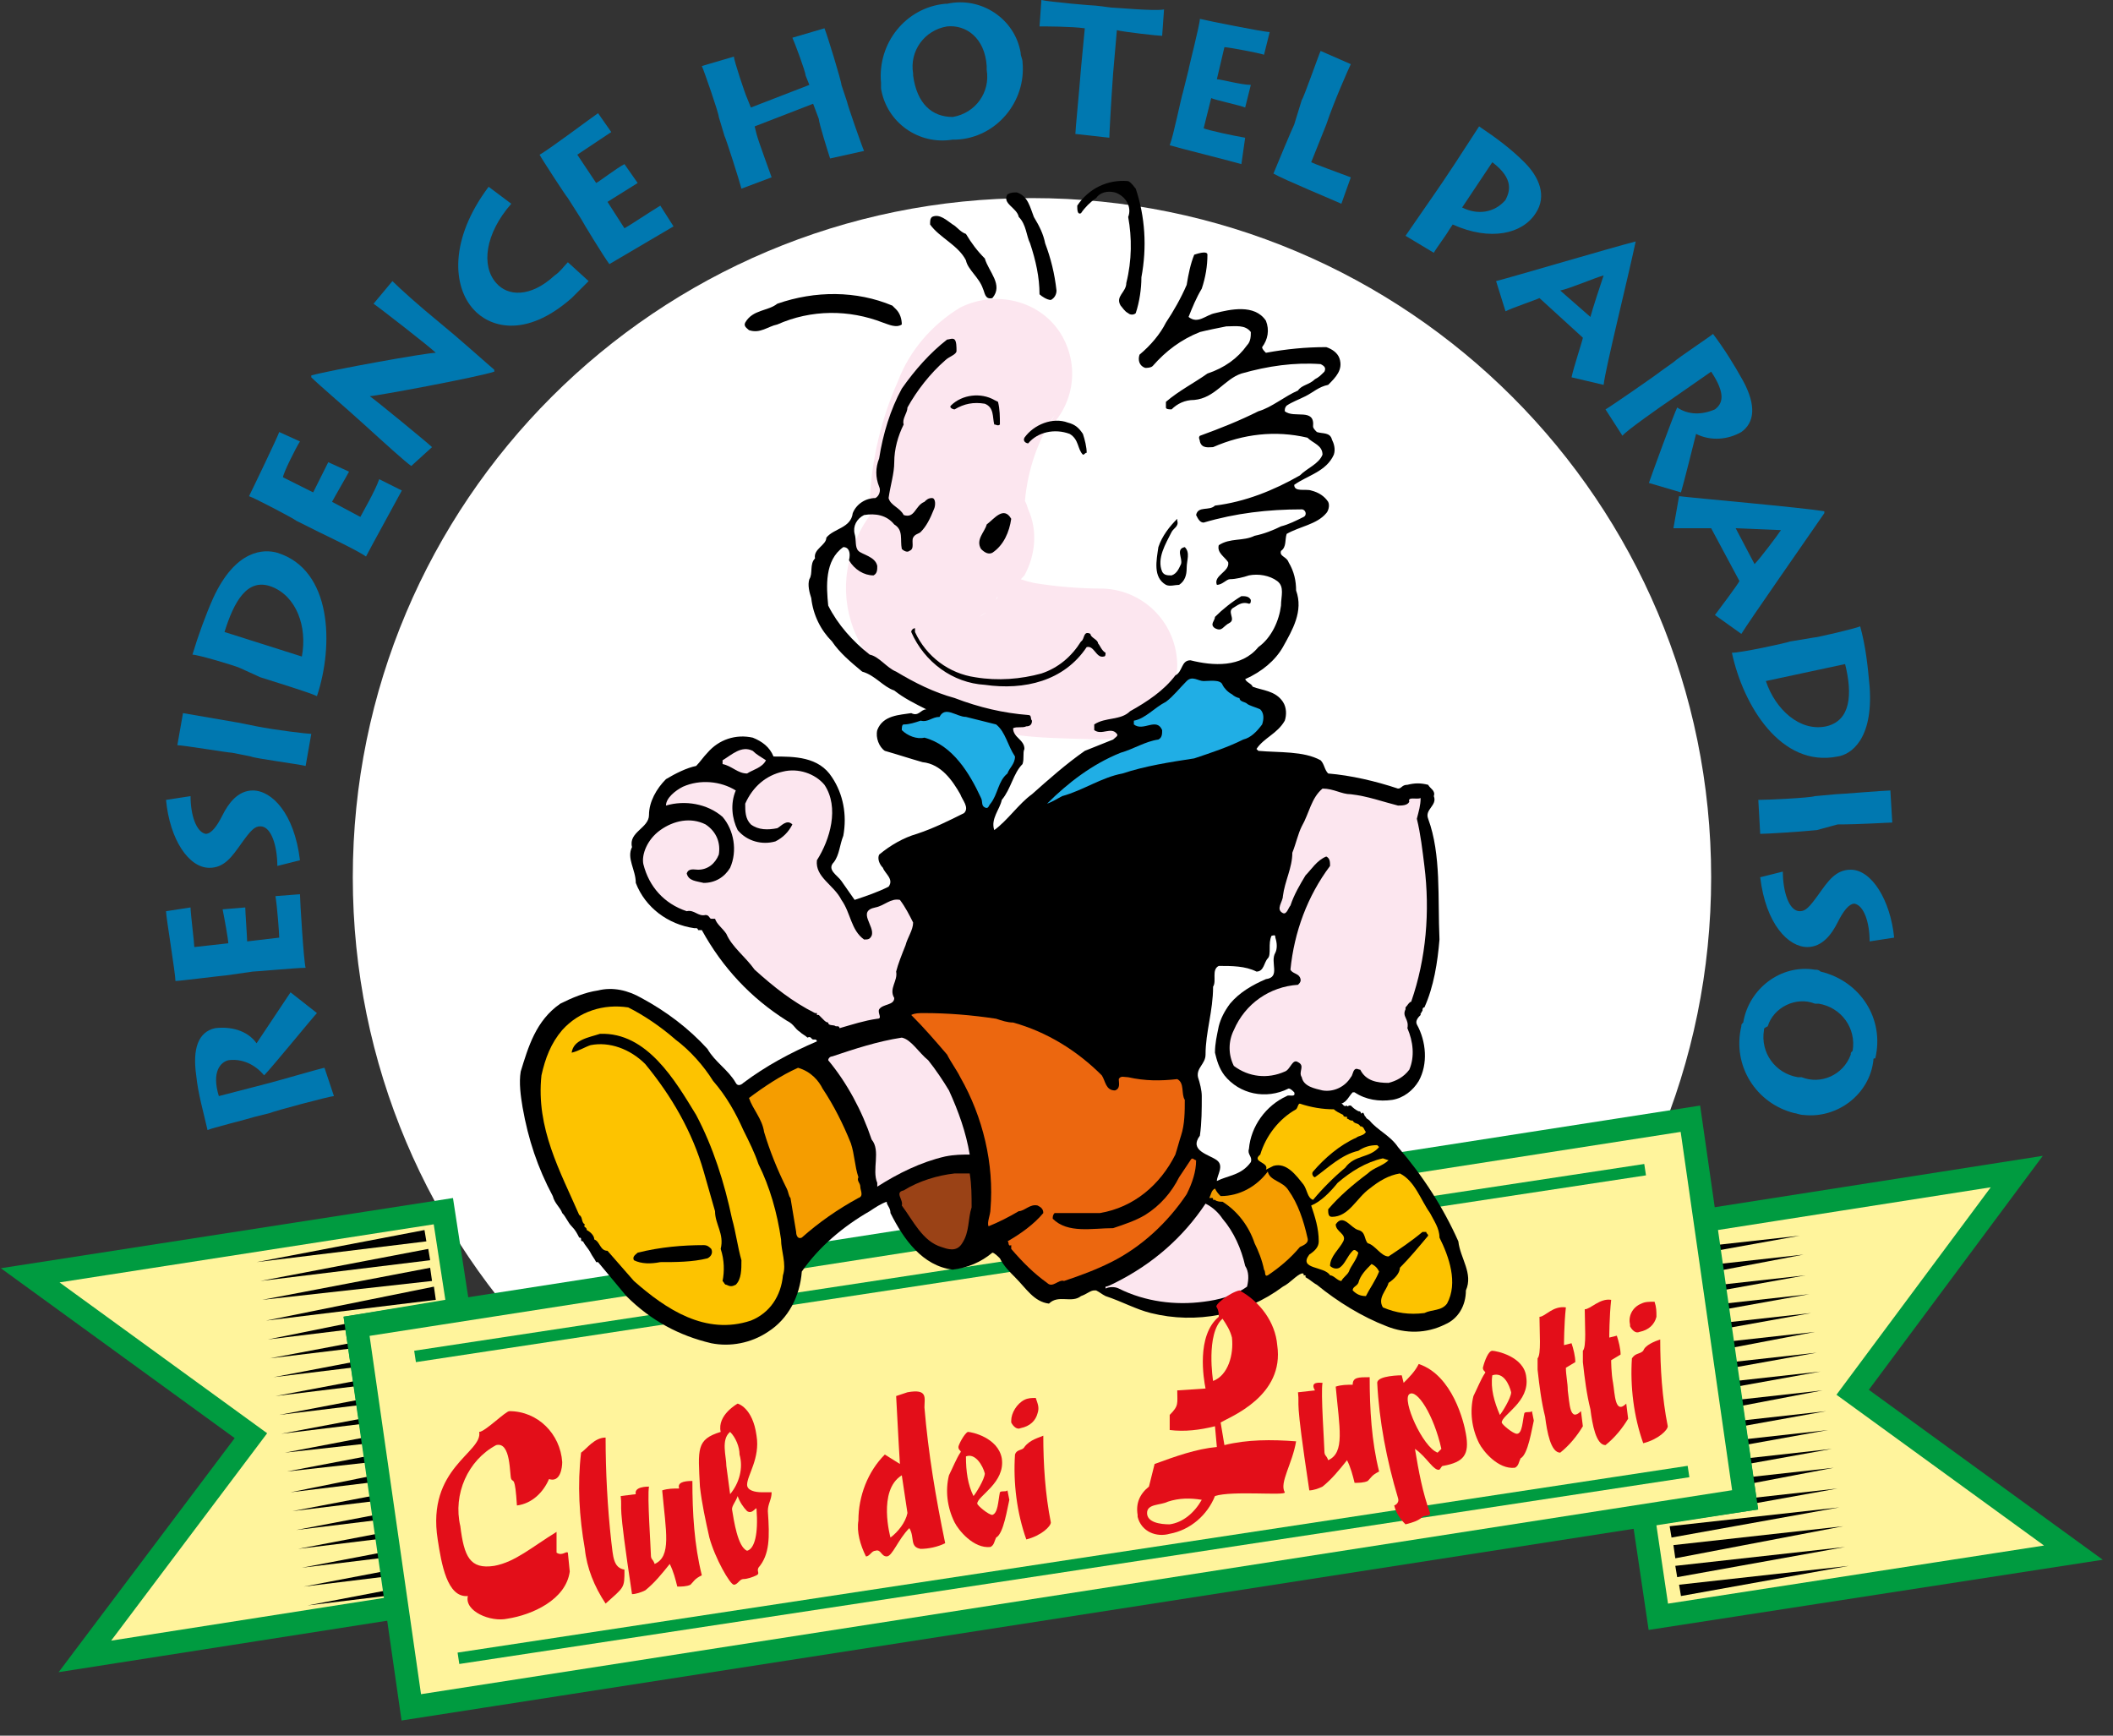 <?xml version="1.0" encoding="UTF-8"?>
<svg width="112px" height="92px" viewBox="0 0 112 92" version="1.1" xmlns="http://www.w3.org/2000/svg" xmlns:xlink="http://www.w3.org/1999/xlink">
    <rect x="0" y="0" width="112" height="92" fill="#333333" stroke="none"/>
    <!-- Generator: Sketch 58 (84663) - https://sketch.com -->
    <title>cdl</title>
    <desc>Created with Sketch.</desc>
    <g id="Page-1" stroke="none" stroke-width="1" fill="none" fill-rule="evenodd">
        <g id="cdl" transform="translate(1, 0)">
            <path d="M53.7,82.5 C73.6,82.5 89.7,66.4 89.7,46.5 C89.7,26.6 73.6,10.5 53.7,10.5 C33.8,10.5 17.7,26.6 17.7,46.5 C17.7,66.4 33.8,82.5 53.7,82.5 Z" id="Path" fill="#FFFFFF" fill-rule="nonzero"></path>
            <polygon id="Path" stroke="#009B40" stroke-width="1.22" fill="#FFF49C" fill-rule="nonzero" points="86.9 85.7 86.1 80.3 91.5 79.5 89.3 64.7 105.9 62.1 97.2 73.8 108.9 82.3"></polygon>
            <polygon id="Path" fill="#000000" fill-rule="nonzero" points="88 84 88.1 84.6 97 83"></polygon>
            <polygon id="Path" fill="#000000" fill-rule="nonzero" points="87.8 83 87.9 83.6 96.8 82"></polygon>
            <polygon id="Path" fill="#000000" fill-rule="nonzero" points="87.7 81.9 87.8 82.6 96.7 80.9"></polygon>
            <polygon id="Path" fill="#000000" fill-rule="nonzero" points="87.5 80.9 87.6 81.5 96.5 79.9"></polygon>
            <polygon id="Path" fill="#000000" fill-rule="nonzero" points="87.4 79.9 87.5 80.5 96.4 78.9"></polygon>
            <polygon id="Path" fill="#000000" fill-rule="nonzero" points="87.2 78.8 87.3 79.5 96.2 77.8"></polygon>
            <polygon id="Path" fill="#000000" fill-rule="nonzero" points="87.1 77.8 87.2 78.4 96.1 76.8"></polygon>
            <polygon id="Path" fill="#000000" fill-rule="nonzero" points="86.9 76.8 87 77.4 95.9 75.8"></polygon>
            <polygon id="Path" fill="#000000" fill-rule="nonzero" points="86.8 75.8 86.9 76.4 95.8 74.8"></polygon>
            <polygon id="Path" fill="#000000" fill-rule="nonzero" points="86.6 74.7 86.7 75.4 95.6 73.7"></polygon>
            <polygon id="Path" fill="#000000" fill-rule="nonzero" points="86.5 73.7 86.6 74.3 95.5 72.7"></polygon>
            <polygon id="Path" fill="#000000" fill-rule="nonzero" points="86.3 72.7 86.4 73.3 95.3 71.7"></polygon>
            <polygon id="Path" fill="#000000" fill-rule="nonzero" points="86.2 71.6 86.3 72.3 95.2 70.6"></polygon>
            <polygon id="Path" fill="#000000" fill-rule="nonzero" points="86 70.6 86.1 71.2 95 69.6"></polygon>
            <polygon id="Path" fill="#000000" fill-rule="nonzero" points="85.9 69.6 86 70.2 94.9 68.6"></polygon>
            <polygon id="Path" fill="#000000" fill-rule="nonzero" points="85.7 68.6 85.8 69.2 94.7 67.6"></polygon>
            <polygon id="Path" fill="#000000" fill-rule="nonzero" points="85.6 67.5 85.7 68.2 94.6 66.5"></polygon>
            <polygon id="Path" fill="#000000" fill-rule="nonzero" points="85.4 66.5 85.5 67.1 94.4 65.5"></polygon>
            <polygon id="Path" stroke="#009B40" stroke-width="1.22" fill="#FFF49C" fill-rule="nonzero" points="20.1 85.2 17.9 70.3 23.3 69.4 22.5 64.2 0.6 67.6 12.3 76.1 3.5 87.8"></polygon>
            <polygon id="Path" fill="#000000" fill-rule="nonzero" points="21.5 65.2 21.6 65.8 12.6 66.9"></polygon>
            <polygon id="Path" fill="#000000" fill-rule="nonzero" points="21.7 66.2 21.8 66.8 12.8 67.9"></polygon>
            <polygon id="Path" fill="#000000" fill-rule="nonzero" points="21.8 67.2 21.9 67.9 12.9 68.9"></polygon>
            <polygon id="Path" fill="#000000" fill-rule="nonzero" points="22 68.2 22.1 68.9 13.1 70"></polygon>
            <polygon id="Path" fill="#000000" fill-rule="nonzero" points="22.1 69.2 22.2 69.9 13.2 71"></polygon>
            <polygon id="Path" fill="#000000" fill-rule="nonzero" points="22.3 70.3 22.4 70.9 13.3 72"></polygon>
            <polygon id="Path" fill="#000000" fill-rule="nonzero" points="22.4 71.3 22.5 71.9 13.5 73"></polygon>
            <polygon id="Path" fill="#000000" fill-rule="nonzero" points="22.6 72.3 22.6 72.9 13.6 74"></polygon>
            <polygon id="Path" fill="#000000" fill-rule="nonzero" points="22.7 73.3 22.8 73.9 13.8 75"></polygon>
            <polygon id="Path" fill="#000000" fill-rule="nonzero" points="22.9 74.3 22.9 74.9 13.9 76"></polygon>
            <polygon id="Path" fill="#000000" fill-rule="nonzero" points="23 75.3 23.1 76 14.1 77"></polygon>
            <polygon id="Path" fill="#000000" fill-rule="nonzero" points="23.1 76.3 23.2 77 14.2 78"></polygon>
            <polygon id="Path" fill="#000000" fill-rule="nonzero" points="23.3 77.3 23.4 78 14.4 79.1"></polygon>
            <polygon id="Path" fill="#000000" fill-rule="nonzero" points="23.4 78.4 23.5 79 14.5 80.1"></polygon>
            <polygon id="Path" fill="#000000" fill-rule="nonzero" points="23.6 79.4 23.7 80 14.7 81.1"></polygon>
            <polygon id="Path" fill="#000000" fill-rule="nonzero" points="23.7 80.4 23.8 81 14.8 82.1"></polygon>
            <polygon id="Path" fill="#000000" fill-rule="nonzero" points="23.9 81.4 24 82 15 83.1"></polygon>
            <polygon id="Path" fill="#000000" fill-rule="nonzero" points="24 82.4 24.1 83 15.1 84.1"></polygon>
            <polygon id="Path" fill="#000000" fill-rule="nonzero" points="24.2 83.4 24.3 84 15.3 85.1"></polygon>
            <polygon id="Path" stroke="#009B40" stroke-width="1.22" fill="#FFF49C" fill-rule="nonzero" points="91.5 79.5 88.6 59.3 17.9 70.3 20.8 90.5"></polygon>
            <polygon id="Path" stroke="#009B40" stroke-width="1.02" points="105.9 62.1 89.4 64.7 88.6 59.3 23.3 69.4 22.5 64.2 0.6 67.6 12.3 76.1 3.5 87.8 20.1 85.2 20.8 90.5 86.1 80.4 86.9 85.7 108.9 82.3 97.2 73.8"></polygon>
            <path d="M21,71.9 L86.2,62" id="Path" stroke="#009B40" stroke-width="0.61"></path>
            <path d="M23.3,87.9 L88.5,78" id="Path" stroke="#009B40" stroke-width="0.61"></path>
            <path d="M49.9,16.3 C48.4,17.2 47.2,18.6 46.6,20.2 C45.7,22.2 45.2,24.4 45.1,26.5 C45.1,27.6 45.3,28.8 45.8,29.8 L45.9,30 L46.1,26.5 L47.2,25.4 C45.6,26.4 44.4,27.9 44,29.8 C43.5,31.9 44.2,34.1 45.7,35.6 C47.2,36.9 48.8,37.8 50.6,38.4 C52.7,39.2 55,39.1 57.3,39.2 C59.5,39.2 61.3,37.5 61.4,35.3 C61.4,33.1 59.7,31.3 57.5,31.2 C56.3,31.2 55,31.1 53.8,30.9 C52.9,30.7 52,30.3 51.2,29.7 C51.4,29.9 51.7,30.2 51.9,30.4 C51.8,30.3 51.8,30.2 51.7,30.2 C51.9,30.5 52,30.9 52.1,31.3 C52.1,31.2 52.1,31 52,30.9 C52,31.2 51.9,31.6 51.8,31.9 C51.8,31.8 51.8,31.7 51.9,31.6 C51.7,32.1 51.3,32.5 50.9,32.7 C51.2,32.5 51.5,32.3 51.8,32.1 L53.3,30.5 C53.9,29.4 54,28.1 53.5,27 L53.4,26.7 C53.3,26.5 53.2,26.3 53.1,26.1 C53.2,26.5 53.3,26.9 53.4,27.3 C53.4,27.1 53.4,26.8 53.3,26.6 C53.3,26.7 53.3,26.8 53.3,26.9 C53.4,25.2 53.9,23.5 54.9,22 C54.6,22.6 54.2,23.1 53.6,23.4 C55.6,22.4 56.4,20 55.4,18 C54.4,16 51.9,15.3 49.9,16.3 L49.9,16.3 L49.9,16.3 Z" id="Path" fill="#FCE6EF" fill-rule="nonzero"></path>
            <path d="M59.2,10 C59.7,11.5 59.8,13.1 59.5,14.7 C59.5,15.3 59.4,16 59.2,16.6 C59.1,16.7 58.9,16.7 58.8,16.6 C58.6,16.5 58.5,16.3 58.4,16.2 C58.1,15.7 58.7,15.5 58.7,15 C59,13.8 59,12.6 58.8,11.5 C59,11 58.7,10.4 58.1,10.2 C57.7,10.1 57.3,10.2 57.1,10.5 C56.8,10.7 56.5,11 56.3,11.3 C56.1,11.4 56.1,11.1 56.1,10.9 C56.7,10 57.7,9.5 58.8,9.6 C59,9.7 59.1,9.9 59.2,10 Z" id="Path" fill="#000000" fill-rule="nonzero"></path>
            <path d="M53.8,11.5 C54.1,12 54.3,12.4 54.4,12.9 C54.7,13.7 54.9,14.5 55,15.4 C55,15.6 54.9,15.8 54.7,15.9 C54.5,15.9 54.2,15.7 54.1,15.6 C54.1,14.7 53.9,13.8 53.6,12.9 C53.4,12.5 53.4,11.9 53,11.5 C52.9,11 52.1,10.8 52.4,10.3 C52.6,10.2 52.7,10.2 52.9,10.2 C53.5,10.4 53.6,11 53.8,11.5 Z" id="Path" fill="#000000" fill-rule="nonzero"></path>
            <path d="M50.2,12.4 C50.5,12.9 50.8,13.3 51.2,13.7 C51.4,14.4 52.2,15.1 51.6,15.8 C51.2,15.9 51.2,15.5 51.1,15.3 C50.9,14.7 50.3,14.3 50.2,13.8 C49.8,13 48.8,12.6 48.3,11.9 C48.3,11.7 48.3,11.6 48.4,11.5 C48.8,11.3 49.2,11.7 49.5,11.9 C49.7,12 49.9,12.3 50.2,12.4 Z" id="Path" fill="#000000" fill-rule="nonzero"></path>
            <path d="M63,13.5 C63,14.1 62.9,14.7 62.7,15.3 C62.4,15.8 62.2,16.3 62,16.8 C62.5,17.2 62.9,16.7 63.4,16.6 C64.2,16.4 65.5,16.1 66.1,17 C66.3,17.5 66.2,18 65.9,18.4 C65.9,18.5 66,18.6 66.1,18.7 C67.2,18.5 68.2,18.4 69.3,18.4 C69.6,18.5 69.9,18.7 70,19 C70.2,19.6 69.8,20 69.4,20.4 C68.9,20.5 68.6,20.8 68.2,21 C67.8,21.2 67.5,21.3 67.2,21.5 C67.1,21.6 67.1,21.7 67.1,21.8 C67.6,22.2 68.7,21.6 68.6,22.6 C68.6,22.7 68.7,22.8 68.8,22.9 C69.1,23 69.5,22.9 69.6,23.3 C69.7,23.5 69.8,23.8 69.7,24.1 C69.3,25 68.3,25.2 67.6,25.7 C67.6,26.1 68.2,25.9 68.5,26 C68.9,26.1 69.2,26.3 69.4,26.6 C69.5,26.8 69.4,27.1 69.3,27.2 C68.8,27.8 67.9,27.9 67.2,28.3 C67.1,28.6 67.2,29 66.9,29.2 C66.8,29.5 67.2,29.5 67.3,29.8 C67.6,30.3 67.7,30.8 67.7,31.3 C68.1,32.4 67.5,33.4 67,34.3 C66.6,35 65.9,35.6 65,36 C65.1,36.2 65.3,36.2 65.4,36.4 C65.9,36.6 66.6,36.6 67,37.2 C67.2,37.5 67.2,37.9 67.1,38.2 C66.7,38.9 66,39.1 65.6,39.7 L65.7,39.8 C66.8,39.9 68.1,39.8 69,40.3 C69.2,40.5 69.2,40.8 69.4,41 C70.6,41.1 71.9,41.4 73.1,41.8 C73.3,41.8 73.3,41.6 73.6,41.6 C74,41.5 74.3,41.5 74.7,41.6 C74.8,41.8 75.1,41.9 75,42.2 L75,42.2 C75.2,42.7 74.5,42.9 74.7,43.4 C75.4,45.3 75.2,47.6 75.3,49.8 C75.2,51 75,52.3 74.5,53.4 C74.4,53.4 74.4,53.5 74.4,53.6 C74.4,53.6 74.4,53.6 74.4,53.6 C74.3,53.6 74.4,53.7 74.3,53.7 L74.3,53.8 C74.2,53.9 74,54.1 74.1,54.3 C74.6,55.2 74.7,56.4 74.2,57.3 C73.9,57.8 73.4,58.2 72.8,58.3 C72.1,58.4 71.4,58.3 70.8,57.9 C70.8,57.9 70.7,57.9 70.7,57.9 C70.5,58.1 70.4,58.4 70.1,58.5 C70.2,58.5 70.2,58.7 70.4,58.6 C70.4,58.6 70.4,58.7 70.5,58.6 L70.6,58.6 C70.7,58.7 70.8,58.8 71,58.9 C71.2,58.9 71.1,59.1 71.2,59 C71.3,58.9 71.3,59.2 71.4,59.2 C71.4,59.3 71.5,59.3 71.6,59.4 C72,59.9 72.7,60.2 73.1,60.8 C74.4,62.3 75.5,64 76.3,65.8 C76.4,66.7 77.1,67.5 76.7,68.4 C76.7,69.2 76.3,69.9 75.6,70.2 C74.6,70.7 73.5,70.7 72.5,70.3 C71.2,69.8 69.9,69 68.8,68.1 C68.6,68 68.4,67.8 68.2,67.7 C68.2,67.7 68.2,67.6 68.2,67.6 L68.1,67.6 C68.1,67.5 68.1,67.5 68,67.5 L68,67.5 L68,67.5 C67.7,67.6 67.4,68 67,68.2 C65,69.7 62.4,70.2 60,69.6 C59.2,69.4 58.5,69 57.6,68.7 C57.4,68.6 57.3,68.5 57.1,68.4 L57,68.4 L57,68.4 C56.8,68.4 56.6,68.6 56.3,68.7 C55.8,69.1 55.1,68.6 54.6,69.1 C53.8,69 53.4,68.3 52.8,67.7 C52.5,67.4 52.2,67.1 52,66.7 C51.9,66.6 51.7,66.4 51.6,66.4 C51,66.9 50.3,67.2 49.5,67.3 C47.9,67.1 46.9,65.7 46.2,64.3 C46.2,64 46,63.9 46,63.7 C45.7,63.8 45.4,64 45.1,64.2 C43.7,65 42.4,66.1 41.5,67.4 C41.4,68.7 40.8,69.9 39.7,70.6 C38.8,71.2 37.7,71.4 36.7,71.2 C35,70.8 33.5,70 32.2,68.7 C31.7,68.1 31.2,67.5 30.7,66.9 L30.6,66.9 C30.5,66.7 30.4,66.6 30.3,66.4 C30.2,66.2 30,66 29.9,65.8 C29.7,65.8 29.9,65.6 29.7,65.6 C29.6,65.4 29.5,65.2 29.3,65 C29.1,64.8 29,64.5 28.8,64.3 C28.7,64 28.4,63.8 28.3,63.4 C27.5,61.9 27,60.4 26.7,58.7 C26.6,58.1 26.5,57.4 26.6,56.8 C27,55.5 27.4,54.1 28.7,53.2 C29.3,52.9 30,52.6 30.7,52.5 C31.5,52.3 32.3,52.5 33,52.9 C34.3,53.6 35.5,54.5 36.5,55.6 C36.9,56.3 37.6,56.7 38,57.4 C38.1,57.6 38.3,57.5 38.4,57.4 C39.6,56.5 40.9,55.8 42.3,55.2 C42.3,55.2 42.3,55.1 42.2,55.1 L42.1,55.1 C42,55.1 42,54.9 41.8,55 C41.7,54.9 41.5,54.8 41.4,54.7 C41.1,54.5 41.1,54.3 40.7,54.1 C38.8,52.9 37.3,51.3 36.2,49.3 L36,49.3 C36,49.3 36,49.2 35.9,49.2 C35.9,49.2 35.9,49.2 35.9,49.2 L35.8,49.2 L35.8,49.2 C34.4,49 33.2,48.1 32.7,46.8 C32.7,46.1 32.2,45.5 32.5,44.9 C32.3,44.1 33.4,43.9 33.4,43.2 C33.4,42.5 33.8,41.8 34.3,41.3 C34.8,41 35.4,40.7 35.9,40.6 C36.1,40.4 36.3,40.1 36.5,39.9 C37.1,39.2 38,38.9 38.9,39.1 C39.4,39.3 39.8,39.6 40,40.1 C41.1,40.1 42.4,40.1 43.1,41.2 C43.7,42.1 43.9,43.2 43.7,44.3 C43.5,44.8 43.5,45.3 43.2,45.7 C42.8,46.1 43.4,46.4 43.6,46.7 C43.8,47 44.1,47.4 44.3,47.7 C44.9,47.5 45.5,47.3 46.1,47 C46.4,46.6 45.9,46.3 45.8,46 C45.6,45.8 45.5,45.5 45.6,45.3 C46.2,44.8 46.9,44.4 47.6,44.2 C48.5,43.9 49.3,43.5 50.1,43.1 C50.4,42.8 50,42.4 49.9,42.1 C49.5,41.4 48.9,40.5 47.9,40.4 C47.2,40.2 46.6,40 45.9,39.8 C45.6,39.6 45.4,39.1 45.5,38.7 C45.8,37.9 46.7,37.9 47.3,37.8 C47.7,38 47.8,37.6 48.1,37.6 C47.5,37.3 46.9,37 46.4,36.6 C45.8,36.4 45.4,35.8 44.7,35.6 C44.1,35.1 43.5,34.6 43.1,34 C42.5,33.4 42.1,32.6 42,31.7 C41.9,31.4 41.8,31 41.9,30.7 C42.1,30.4 41.9,29.9 42.2,29.6 C42.1,29.1 42.8,28.9 42.8,28.5 C43.2,28 44.1,28 44.2,27.2 C44.4,26.7 44.9,26.4 45.4,26.4 C45.6,26.3 45.7,26 45.6,25.8 C45.4,25.3 45.4,24.8 45.6,24.3 C45.8,23 46.2,21.7 46.8,20.6 C47.5,19.6 48.3,18.7 49.2,18 C49.3,18 49.5,17.9 49.6,18 C49.7,18.1 49.7,18.4 49.7,18.6 C49.7,18.8 49.3,18.9 49.1,19.1 C48.3,19.8 47.6,20.7 47.1,21.6 C47.1,21.9 46.8,22.2 46.9,22.5 C46.6,23.1 46.4,23.8 46.4,24.5 C46.4,25.1 46.2,25.7 46.1,26.4 C46.2,26.8 46.7,26.9 46.9,27.3 C47.5,27.5 47.5,26.8 48,26.6 C48.1,26.5 48.2,26.4 48.4,26.4 C48.6,26.4 48.6,26.8 48.5,27 C48.3,27.5 48.1,27.9 47.8,28.2 C47.7,28.3 47.5,28.3 47.4,28.5 C47.3,28.7 47.5,29.1 47.2,29.2 C47.1,29.3 46.9,29.2 46.8,29.1 C46.7,28.6 46.9,28.1 46.4,27.8 C46,27.3 45.4,27.2 44.8,27.3 C44.4,27.5 44.2,27.9 44.3,28.3 C44.4,28.6 44.3,29 44.5,29.2 C44.7,29.4 45.4,29.5 45.5,30 C45.5,30.2 45.5,30.4 45.3,30.5 C44.8,30.5 44.3,30.2 44,29.7 C44.1,29.3 44,29 43.7,29 C42.7,29.7 42.8,31.1 42.9,32.1 C43.4,33.1 44.2,34 45.1,34.7 C45.6,34.8 46,35.4 46.5,35.6 C47.5,36.2 48.5,36.7 49.6,37 C50.9,37.5 52.2,37.8 53.5,37.9 C53.7,37.9 53.6,38.1 53.7,38.2 C53.7,38.4 53.6,38.5 53.4,38.5 C53.2,38.6 52.9,38.5 52.7,38.6 C52.7,39.1 53.3,39.2 53.3,39.7 C53.2,39.9 53.3,40.2 53.2,40.5 C52.7,41 52.6,41.8 52.1,42.4 C52,42.9 51.5,43.4 51.7,44 C52.4,43.5 53,42.6 53.7,42.1 C54.6,41.3 55.5,40.5 56.5,39.8 C57,39.6 57.5,39.4 58,39.2 C58.1,39.1 58.3,39 58.2,38.9 C57.9,38.5 57.4,39 57,38.7 C57,38.7 57,38.5 57,38.4 C57.6,38 58.4,38.2 58.9,37.7 C59.8,37.2 60.7,36.6 61.3,35.8 C61.7,35.6 61.6,35 62.1,35 C63.3,35.3 64.8,35.4 65.7,34.3 C66.4,33.8 66.8,32.9 66.9,32.1 C66.9,31.6 67.1,31.1 66.7,30.8 C66.3,30.5 65.7,30.4 65.2,30.5 C64.9,30.6 64.5,30.7 64.2,30.7 C64,30.7 63.8,31 63.5,31 C63.3,30.5 64.2,30.3 64.1,29.8 C63.9,29.5 63.5,29.3 63.6,28.9 C64.2,28.5 64.9,28.7 65.5,28.4 C66,28.3 66.5,28.1 66.9,27.9 C67.3,27.8 67.7,27.6 68.1,27.4 C68.3,27.3 68.2,27 68,27 C66.2,27 64.5,27.2 62.8,27.7 C62.6,27.7 62.5,27.5 62.4,27.3 C62.5,26.8 63.1,27.1 63.4,26.8 C65,26.6 66.5,26 67.9,25.2 C68.3,24.8 68.9,24.6 69.1,24.1 C69.1,23.6 68.6,23.5 68.3,23.2 C66.6,22.8 64.9,23 63.3,23.7 C63.1,23.7 62.7,23.8 62.6,23.4 C62.6,23.3 62.5,23.2 62.6,23.1 C63.7,22.7 64.7,22.3 65.7,21.8 C66.4,21.6 67.1,21 67.8,20.7 C68,20.4 68.4,20.4 68.7,20.1 C68.9,20 69,19.9 69.2,19.7 C69.3,19.5 69.2,19.4 69,19.3 C67.6,19.2 66.2,19.4 64.8,19.8 C63.9,20.1 63.4,21.1 62.3,21.2 C61.8,21.2 61.4,21.4 61.1,21.7 C61,21.7 60.8,21.7 60.8,21.6 L60.8,21.3 C61.5,20.7 62.3,20.3 63,19.8 C63.9,19.5 64.6,19 65.1,18.3 C65.3,18.1 65.3,17.8 65.3,17.6 C65,17.2 64.5,17.3 64,17.3 C63.5,17.4 63,17.5 62.6,17.6 C61.6,18 60.8,18.6 60.1,19.4 C60,19.5 59.8,19.5 59.7,19.5 C59.4,19.4 59.3,19.1 59.4,18.8 C60,18.3 60.5,17.7 60.8,17.1 C61.2,16.5 61.6,15.8 61.9,15.1 C62,14.5 62.1,14 62.3,13.5 C62.9,13.3 63,13.4 63,13.5 Z" id="Path" fill="#000000" fill-rule="nonzero"></path>
            <path d="M46.5,16.4 C46.7,16.6 46.8,16.9 46.8,17.2 C46.5,17.4 46.1,17.2 45.8,17.1 C44,16.4 42,16.4 40.2,17.2 C39.7,17.3 39.3,17.7 38.7,17.5 C38.6,17.4 38.4,17.3 38.5,17.1 C38.9,16.4 39.7,16.5 40.2,16.1 C42.2,15.4 44.4,15.4 46.3,16.2 L46.5,16.4 Z" id="Path" fill="#000000" fill-rule="nonzero"></path>
            <path d="M51.9,21.3 C52,21.7 52,22.1 52,22.5 C51.9,22.6 51.8,22.5 51.7,22.5 C51.6,22.1 51.7,21.6 51.2,21.4 C50.6,21.3 50.1,21.4 49.6,21.7 C49.5,21.7 49.3,21.6 49.4,21.5 C50,20.9 51,20.8 51.7,21.2 L51.9,21.3 Z" id="Path" fill="#000000" fill-rule="nonzero"></path>
            <path d="M56.4,23 C56.5,23.3 56.6,23.7 56.6,24 C56.5,24 56.5,24.1 56.4,24.1 C56.1,23.8 56.2,23.3 55.7,23 C54.9,22.7 54,22.9 53.5,23.5 C53.4,23.5 53.2,23.4 53.3,23.2 C53.8,22.5 54.8,22.1 55.6,22.4 C56,22.5 56.2,22.7 56.4,23 Z" id="Path" fill="#000000" fill-rule="nonzero"></path>
            <path d="M52.6,27.5 C52.5,28.2 52.2,28.9 51.6,29.3 C51.4,29.4 51.2,29.3 51,29.1 C50.7,28.6 51.2,28.2 51.3,27.8 C51.7,27.5 52.2,26.8 52.6,27.5 Z" id="Path" fill="#000000" fill-rule="nonzero"></path>
            <path d="M61.4,27.6 C61.5,27.9 61.2,28 61.1,28.2 C60.8,28.8 60.3,29.6 60.6,30.3 C60.7,30.5 60.9,30.5 61.1,30.5 C61.4,30.4 61.5,30.1 61.6,29.9 C61.7,29.6 61.3,29.1 61.8,29 C62.1,29.3 61.9,29.7 61.9,30.1 C61.9,30.5 61.8,30.8 61.5,31 C61.3,31 61,31.1 60.8,31 C60.1,30.6 60.3,29.7 60.4,29 C60.6,28.4 61,27.9 61.4,27.5 C61.4,27.5 61.4,27.6 61.4,27.6 Z" id="Path" fill="#000000" fill-rule="nonzero"></path>
            <path d="M65.3,31.8 C65.3,31.9 65.3,32 65.2,32 C65.2,32 65.2,32 65.2,32 C64.9,31.9 64.7,32 64.4,32.2 C64,32.4 64.5,32.8 64.2,33 C63.8,33.2 63.8,33.5 63.4,33.3 C63.1,33.1 63.4,32.9 63.4,32.7 C63.8,32.3 64.3,31.9 64.8,31.6 C65,31.6 65.2,31.6 65.3,31.8 Z" id="Path" fill="#000000" fill-rule="nonzero"></path>
            <path d="M47.5,33.5 C48.1,34.8 49.3,35.7 50.7,35.9 C51.9,36.1 53.1,36 54.2,35.7 C55.1,35.4 55.8,34.8 56.3,34 C56.5,33.9 56.4,33.4 56.8,33.6 C56.8,33.8 57.2,33.9 57.2,34.1 C57.3,34.2 57.4,34.5 57.6,34.6 C57.6,34.7 57.6,34.8 57.5,34.8 C57.1,34.9 57,34.2 56.6,34.3 C55.4,36.1 53.3,36.6 51.2,36.3 C49.5,36.2 48,35.1 47.3,33.5 C47.3,33.4 47.4,33.3 47.5,33.3 C47.5,33.5 47.5,33.5 47.5,33.5 Z" id="Path" fill="#000000" fill-rule="nonzero"></path>
            <path d="M63.8,36.3 C63.9,36.5 64.1,36.7 64.3,36.8 C64.4,36.9 64.6,37 64.7,37 C64.7,37.2 65,37.2 65.1,37.3 C65.2,37.4 65.6,37.5 65.8,37.6 C66,37.8 66,38.1 65.9,38.4 C65.6,38.8 65.3,39.1 64.9,39.2 C64.1,39.6 63.2,39.9 62.3,40.2 C61,40.4 59.7,40.6 58.5,41 C57.4,41.2 56.4,41.9 55.3,42.2 C55.1,42.3 54.8,42.5 54.5,42.6 C55.6,41.5 56.9,40.5 58.4,39.9 C59.1,39.7 59.7,39.3 60.4,39.2 C60.6,39.1 60.6,38.9 60.6,38.7 C60.3,38 59.6,38.8 59.1,38.4 L59.1,38.2 C59.7,38.1 60.2,37.5 60.8,37.2 C61.2,36.9 61.5,36.5 61.9,36.1 C62.2,35.8 62.5,36.1 62.8,36.1 C63.1,36.1 63.7,36 63.8,36.3 Z" id="Path" fill="#20AEE5" fill-rule="nonzero"></path>
            <path d="M51.8,38.4 C52.3,38.8 52.4,39.5 52.8,40.1 C52.8,40.5 52.5,40.7 52.4,41 C51.9,41.4 51.9,42.1 51.5,42.6 C51.4,42.7 51.4,42.9 51.2,42.8 C51,42.7 51.1,42.5 51,42.3 C50.4,41 49.5,39.5 48,39.1 C47.6,39.2 47.1,39 46.8,38.7 C46.8,38.6 46.8,38.4 46.9,38.4 C46.9,38.4 46.9,38.4 46.9,38.4 C47.2,38.4 47.5,38.3 47.8,38.2 C48.2,38.3 48.4,38 48.8,38 C49.1,37.4 49.7,38 50.2,38 L51.8,38.4 Z" id="Path" fill="#20AEE5" fill-rule="nonzero"></path>
            <path d="M39.6,40.3 C39.4,40.7 38.9,40.8 38.6,41 C38.1,41 37.8,40.6 37.3,40.5 C37.3,40.5 37.3,40.4 37.3,40.3 C37.3,40.3 37.3,40.3 37.3,40.3 C37.8,40 38.3,39.5 38.9,39.8 C39.1,40 39.3,40.1 39.6,40.3 Z" id="Path" fill="#FCE6EF" fill-rule="nonzero"></path>
            <path d="M42.7,41.6 C43.5,42.8 43,44.5 42.3,45.6 C42.2,46.5 43.2,46.9 43.6,47.7 C44.1,48.4 44.1,49.3 44.8,49.8 C45,49.8 45.1,49.8 45.2,49.6 C45.4,49.1 44.4,48.3 45.4,48.1 C45.9,48 46.2,47.6 46.7,47.7 C47,48.1 47.2,48.5 47.4,48.9 C47.4,49.3 47.1,49.7 47,50.1 C46.8,50.6 46.6,51.1 46.5,51.5 C46.6,52 46.1,52.4 46.4,52.9 C46.4,53.3 45.8,53.2 45.6,53.5 C45.5,53.7 45.8,54 45.5,54 C44.8,54.1 44.2,54.3 43.5,54.5 C43.5,54.5 43.5,54.4 43.4,54.4 L43.3,54.4 C43.2,54.3 42.9,54.4 42.9,54.2 C42.8,54.2 42.7,54.1 42.7,54.1 C42.6,54 42.5,53.9 42.4,53.8 L42.3,53.8 C42.3,53.8 42.3,53.7 42.3,53.7 L42.2,53.7 L42.2,53.7 C41,53.1 40,52.3 39,51.4 C38.5,50.7 37.8,50.2 37.5,49.5 C37.3,49.2 37,49 36.9,48.7 L36.7,48.7 C36.6,48.7 36.6,48.5 36.4,48.5 L36.4,48.5 C36,48.6 35.8,48.2 35.4,48.3 C34.2,47.9 33.4,47 33.1,45.8 C33,45.3 33.3,44.5 34,44 C34.7,43.5 35.6,43.3 36.4,43.7 C37,44.1 37.2,44.7 37.1,45.3 C36.9,45.8 36.5,46.1 36,46.1 C35.8,46.1 35.5,46 35.4,46.3 C35.5,46.7 35.9,46.7 36.3,46.8 C36.9,46.8 37.4,46.5 37.7,46 C38.1,45.1 37.9,44 37.3,43.3 C36.5,42.6 35.3,42.4 34.3,42.7 C34.3,42.3 34.8,41.9 35.2,41.7 C36.1,41.3 37.2,41.4 38,41.9 C37.7,42.6 37.8,43.4 38.1,44 C38.6,44.6 39.4,44.8 40.1,44.6 C40.5,44.4 40.8,44.1 41,43.7 C40.7,43.4 40.4,43.8 40.2,43.9 C39.7,44 39.2,44 38.8,43.7 C38.5,43.4 38.5,43 38.5,42.6 C38.9,41.7 39.6,41.1 40.5,40.9 C41.3,40.7 42.2,41 42.7,41.6 Z" id="Path" fill="#FCE6EF" fill-rule="nonzero"></path>
            <path d="M70.6,42.1 C71.5,42.2 72.3,42.5 73.1,42.7 C73.3,42.7 73.6,42.7 73.7,42.5 C73.6,42.2 74.1,42.4 74.3,42.3 C74.3,42.7 74.2,43 74.1,43.4 C74.3,44.2 74.4,45.1 74.5,45.9 C74.8,48.3 74.6,50.8 73.8,53.1 C73.7,53.1 73.6,53.3 73.5,53.4 L73.5,53.5 L73.5,53.5 C73.3,53.9 73.7,54 73.6,54.5 C73.9,55.2 74,56 73.7,56.7 C73.4,57.1 73,57.3 72.6,57.4 C72,57.4 71.4,57.3 71.1,56.7 C71,56.7 70.9,56.6 70.8,56.7 C70.7,56.8 70.7,57 70.6,57.1 C70.3,57.6 69.7,57.9 69.1,57.8 C68.7,57.7 68.1,57.6 68,57.1 C67.8,56.8 68.2,56.5 67.8,56.3 C67.5,56.1 67.4,56.7 67.1,56.8 C66.2,57.2 65.2,57.1 64.4,56.5 C64.1,55.9 64.1,55.2 64.4,54.6 C65,53.2 66.3,52.3 67.8,52.2 C67.9,52.1 68,52 67.9,51.8 C67.8,51.6 67.5,51.6 67.4,51.4 C67.6,49.4 68.3,47.5 69.5,45.9 C69.5,45.7 69.5,45.5 69.3,45.4 C68.8,45.6 68.5,46.1 68.2,46.4 C67.9,46.9 67.6,47.4 67.4,48 C67.3,48.1 67.2,48.5 67,48.4 C66.6,48.2 67,47.8 67,47.5 C67.1,46.7 67.5,46 67.5,45.2 C67.7,44.7 67.8,44.2 68,43.8 C68.4,43.1 68.5,42.3 69.1,41.8 C69.7,41.8 70.1,42.1 70.6,42.1 Z" id="Path" fill="#FCE6EF" fill-rule="nonzero"></path>
            <path d="M66.6,50.5 C66.3,51 66.9,51.8 66.1,51.9 C65.4,52.2 64.7,52.6 64.2,53.2 C63.9,53.6 63.7,54 63.6,54.4 C63.5,54.9 63.4,55.3 63.4,55.8 C63.5,56.2 63.6,56.6 63.9,57 C64.7,58 66.1,58.3 67.3,57.7 C67.4,57.7 67.5,57.8 67.6,57.9 C67.7,58.2 67.3,58 67.2,58.1 C66.1,58.6 65.3,59.7 65.2,60.9 C65.1,61.2 65.4,61.3 65.3,61.6 C64.8,62.3 64.1,62.3 63.5,62.6 C63.5,62.3 63.9,61.8 63.5,61.5 C63.1,61.2 62,61 62.6,60.2 C62.7,59.5 62.7,58.8 62.7,58.1 C62.7,57.8 62.6,57.4 62.5,57.1 C62.4,56.6 62.9,56.4 62.9,55.9 C62.9,54.7 63.3,53.6 63.3,52.3 C63.5,52 63.2,51.4 63.6,51.2 C64.3,51.2 65,51.2 65.6,51.5 C66,51.5 66,51 66.2,50.8 C66.4,50.6 66.2,50 66.4,49.6 C66.5,49.6 66.6,49.5 66.6,49.7 C66.7,50 66.7,50.3 66.6,50.5 Z" id="Path" fill="#FFFFFF" fill-rule="nonzero"></path>
            <path d="M34.8,55.1 C35.6,55.7 36.3,56.5 36.8,57.3 C37.5,58.1 38,59 38.4,59.9 C38.7,60.5 39,61.1 39.2,61.7 C39.8,62.9 40.2,64.3 40.4,65.7 C40.4,66.3 40.7,67 40.5,67.6 C40.4,68.7 39.8,69.6 38.8,70 C36.4,70.8 34.3,69.4 32.6,67.9 L31.2,66.3 C30.8,66.3 30.8,65.8 30.5,65.7 C30.5,65.5 30.3,65.3 30.1,65.2 C30.1,65 29.9,65.1 30,64.9 C29.8,64.8 29.9,64.5 29.7,64.4 C28.7,62.1 27.4,59.8 27.7,57 C27.9,56.1 28.2,55.3 28.8,54.6 C29.7,53.6 31,53.2 32.3,53.4 C33.1,53.8 34,54.4 34.8,55.1 Z" id="Path" fill="#FDC300" fill-rule="nonzero"></path>
            <path d="M51.8,54 C52.1,54.1 52.4,54.2 52.7,54.2 C54.5,54.7 56.1,55.7 57.4,57 C57.6,57.3 57.6,57.8 58.1,57.8 C58.4,57.7 58.3,57.4 58.3,57.2 C58.4,57 58.6,57.1 58.8,57.1 C59.7,57.3 60.5,57.3 61.4,57.2 C61.8,57.4 61.6,58 61.8,58.3 C61.8,58.9 61.8,59.6 61.6,60.2 C61.5,60.5 61.4,60.9 61.3,61.2 C60.5,62.8 59.1,64 57.3,64.3 L54.9,64.3 C54.8,64.4 54.8,64.5 54.8,64.6 C55.6,65.4 56.9,65.1 58,65.1 C58.6,64.9 59.2,64.7 59.7,64.4 C60.5,63.9 61.1,63.2 61.5,62.4 C61.7,62.1 61.9,61.8 62.1,61.5 C62.2,61.3 62.3,61.5 62.4,61.5 C62.4,62.1 62.2,62.7 61.9,63.3 C60.9,64.8 59.5,66.1 57.9,66.9 C57.1,67.3 56.3,67.6 55.4,67.9 C55.1,67.8 54.8,68.3 54.5,68 C53.8,67.5 53.2,66.9 52.6,66.2 C52.6,66.1 52.6,66 52.6,66 C52.4,66.1 52.5,65.8 52.4,65.8 C53.1,65.4 53.8,64.9 54.3,64.3 C54.3,64.1 54.2,64 54,63.9 C53.6,63.8 53.3,64.2 53,64.2 C52.5,64.5 51.9,64.8 51.4,65 C51.3,64.8 51.5,64.4 51.5,64.1 C51.7,61.7 51.1,59.2 49.9,57.1 C49.7,56.7 49.4,56.3 49.2,55.9 C48.6,55.2 48,54.5 47.3,53.8 C47.5,53.7 47.7,53.7 48,53.7 C49.2,53.7 50.5,53.8 51.8,54 Z" id="Path" fill="#EC670F" fill-rule="nonzero"></path>
            <path d="M35.9,59.1 C36.8,60.8 37.4,62.7 37.8,64.6 C38,65.3 38.1,66.1 38.3,66.8 C38.3,67.3 38.3,67.8 38,68.1 C37.8,68.2 37.7,68.2 37.5,68.1 C37.4,68.1 37.4,68 37.3,67.9 C37.4,67.4 37.4,66.8 37.2,66.2 C37.4,65.4 36.9,64.9 36.9,64.2 C36.7,63.5 36.5,62.8 36.3,62.1 C35.7,60 34.6,58.1 33.2,56.4 C32.4,55.6 31.3,55.2 30.3,55.4 C30,55.5 29.7,55.7 29.3,55.8 C29.4,55.1 30.2,55 30.8,54.8 C33.3,54.7 34.8,57.3 35.9,59.1 Z" id="Path" fill="#000000" fill-rule="nonzero"></path>
            <path d="M48.2,56.2 C48.6,56.7 49,57.3 49.3,57.8 C49.8,58.9 50.2,60 50.4,61.2 C50,61.2 49.6,61.2 49.1,61.3 C47.8,61.6 46.6,62.2 45.5,62.9 C45.5,62.8 45.5,62.7 45.5,62.7 C45.2,62 45.7,61 45.2,60.4 C44.7,58.9 43.9,57.4 42.9,56.2 C42.9,56.1 43,56 43.1,56 C44.3,55.6 45.5,55.2 46.8,55 C47.3,55.1 47.7,55.8 48.2,56.2 Z" id="Path" fill="#FCE6EF" fill-rule="nonzero"></path>
            <path d="M42.6,57.7 C43.2,58.6 43.7,59.6 44.1,60.6 C44.3,61.2 44.3,61.8 44.5,62.4 C44.4,62.6 44.6,62.7 44.6,62.9 C44.6,63.1 44.8,63.4 44.5,63.5 C43.4,64.1 42.4,64.8 41.5,65.6 C41.3,65.7 41.2,65.5 41.2,65.3 C41.1,64.7 41,64.1 40.9,63.5 C40.8,63.4 40.8,63.2 40.7,63 C40.2,62 39.8,61 39.5,60 C39.4,59.3 38.9,58.8 38.7,58.2 C39.5,57.6 40.4,57 41.3,56.6 C42,56.8 42.4,57.3 42.6,57.7 Z" id="Path" fill="#F59D00" fill-rule="nonzero"></path>
            <path d="M69.7,58.8 C69.8,58.9 70,59 70.2,59.1 C70.2,59.2 70.3,59.2 70.4,59.2 C70.4,59.2 70.4,59.2 70.4,59.3 C70.5,59.3 70.5,59.4 70.7,59.4 C70.8,59.6 71,59.5 71.1,59.7 C71.3,59.7 71.3,59.9 71.4,60 C71.3,60.2 71,60.2 70.9,60.3 C70,60.7 69.2,61.4 68.6,62.1 C68.5,62.2 68.6,62.4 68.7,62.4 C69.4,61.9 70.1,61.2 71,61 C71.3,60.8 71.6,60.7 72,60.7 L72.1,60.8 C71.6,61.4 70.8,61.2 70.3,61.9 C69.7,62.4 69.1,63 68.6,63.6 C68.3,63.5 68.3,63.1 68.1,62.8 C67.7,62.3 67.2,61.6 66.5,61.8 L66.1,62 C66.3,61.6 65.3,61.6 65.8,61.2 C66.1,60.2 66.8,59.3 67.7,58.8 C67.8,58.7 67.8,58.5 67.9,58.5 C68.5,58.7 69.1,58.8 69.7,58.8 Z" id="Path" fill="#FDC300" fill-rule="nonzero"></path>
            <path d="M72.6,61.5 C72.3,61.8 71.8,61.9 71.5,62.2 C70.7,62.8 70,63.4 69.4,64.1 C69.4,64.3 69.4,64.5 69.6,64.5 C70.5,64.5 70.9,63.5 71.6,63 C72.1,62.6 72.6,62.3 73.2,62.2 C74,62.6 74.3,63.6 74.8,64.3 C75,64.7 75.3,65.1 75.3,65.6 C75.8,66.6 76.3,68 75.7,69.1 C75.4,69.5 74.9,69.4 74.5,69.6 C73.7,69.7 73,69.6 72.3,69.3 C72,68.8 72.5,68.4 72.6,68 C72.9,67.8 73.2,67.5 73.2,67.2 C73.7,66.7 74.2,66.1 74.7,65.5 C74.7,65.4 74.6,65.4 74.6,65.3 L74.4,65.3 C73.8,65.8 73.2,66.2 72.6,66.6 C72.2,66.6 71.9,66 71.5,65.9 C71.3,65.7 71.4,65.3 71,65.2 C70.6,65.1 70.2,64.3 69.8,64.9 C69.8,65.3 70.4,65.4 70.2,65.8 C70,66.2 69.5,66.6 69.5,67.1 C69.6,67.2 69.8,67.3 70,67.2 C70.3,67 70.4,66.6 70.7,66.3 C70.8,66.2 70.9,66.3 71,66.4 C70.9,66.8 70.6,67.1 70.5,67.4 C70.4,67.6 70.2,67.7 70.1,67.9 C69.9,67.9 69.7,67.6 69.5,67.6 C69.2,67.1 67.8,67.3 68.4,66.5 C68.7,66.3 68.9,66.1 68.9,65.8 C68.9,65.1 68.7,64.5 68.5,63.9 C69,63.7 69.5,63.2 69.9,62.7 C70.6,62.1 71.4,61.6 72.3,61.4 L72.6,61.5 Z" id="Path" fill="#FDC300" fill-rule="nonzero"></path>
            <path d="M67.3,63.1 C67.8,63.8 68.1,64.7 68.3,65.6 C68.4,65.9 68.1,66 67.9,66.1 C67.4,66.7 66.8,67.2 66.2,67.6 C66,67.7 66.1,67.4 66,67.3 C65.9,66.8 65.7,66.3 65.5,65.9 C65.2,65 64.6,64.2 63.8,63.7 C63.7,63.7 63.5,63.7 63.4,63.6 L63.3,63.6 C63.3,63.5 63.3,63.5 63.2,63.5 L63.1,63.5 C63.2,63.3 63.2,63.1 63.4,63 C63.5,63.2 63.6,63.3 63.7,63.4 C64.7,63.4 65.6,62.9 66.2,62.1 C66.3,62.6 67,62.6 67.3,63.1 Z" id="Path" fill="#F59D00" fill-rule="nonzero"></path>
            <path d="M50.4,62.2 C50.5,62.8 50.5,63.4 50.5,64 C50.3,64.6 50.4,65.3 50,65.9 C49.7,66.4 49.2,66.2 48.9,66.1 C47.9,65.8 47.4,64.7 46.8,63.9 C46.9,63.6 46.4,63.2 46.9,63.1 C47.7,62.6 48.7,62.3 49.6,62.2 L50.4,62.2 L50.4,62.2 Z" id="Path" fill="#9A4216" fill-rule="nonzero"></path>
            <path d="M62.9,63.8 C62.9,63.8 62.9,63.9 62.9,63.8 C63.3,64 63.6,64.3 63.8,64.6 C64.4,65.3 64.8,66.2 65,67.1 C65.2,67.4 65.2,67.8 65.1,68.2 C64.4,68.7 63.6,68.9 62.8,69 C61.3,69.2 59.7,69 58.3,68.3 C58.1,68.2 57.8,68.2 57.6,68.3 C57.6,68.3 57.6,68.3 57.6,68.2 L57.6,68.2 C57.7,68.2 57.9,68.1 58.1,68 C60.1,67 61.7,65.6 62.9,63.8 L62.9,63.8 Z" id="Path" fill="#FCE6EF" fill-rule="nonzero"></path>
            <path d="M36.7,66.2 C36.8,66.4 36.7,66.6 36.5,66.7 C35.7,66.9 34.8,66.9 34,66.9 C33.5,67 33,67 32.6,66.8 C32.5,66.6 32.7,66.5 32.8,66.4 C34,66.1 35.2,66 36.3,66 C36.5,66 36.6,66.1 36.7,66.2 Z" id="Path" fill="#000000" fill-rule="nonzero"></path>
            <path d="M72.1,67.4 C71.9,67.9 71.6,68.3 71.4,68.7 C71.1,68.7 70.9,68.6 70.7,68.4 C70.7,68.2 70.9,68.2 71,68 C71.1,67.6 71.4,67.3 71.7,67 C71.9,67.1 72,67.2 72.1,67.4 Z" id="Path" fill="#FDC300" fill-rule="nonzero"></path>
            <path d="M16.7,58.1 C16.5,58.1 13.5,58.9 13.3,59 L12.5,59.2 C12.2,59.3 10.2,59.8 10,59.9 C9.8,59 9.5,58 9.4,57 C9.2,55.6 9.5,54.7 10.4,54.5 C11.2,54.4 12.1,54.6 12.6,55.3 C12.8,55 14.2,52.9 14.4,52.6 L15.8,53.7 C15.6,53.9 13.4,56.6 13,57 C12.5,56.4 11.8,56.1 11.1,56.2 C10.7,56.3 10.2,56.8 10.6,58.1 L13.3,57.4 C13.7,57.3 16.1,56.6 16.2,56.6 L16.7,58.1 Z" id="Path" fill="#0078B0" fill-rule="nonzero"></path>
            <path d="M14.9,47.4 C14.9,47.7 15.1,51 15.2,51.3 C14.7,51.3 12.6,51.5 12.4,51.5 L11,51.7 C10.9,51.7 8.5,52 8.3,52 C8.3,51.6 7.8,48.6 7.8,48.3 L9.1,48.1 C9.1,48.4 9.3,50 9.3,50.2 L11.1,50 C11.1,49.8 10.9,48.7 10.8,48.2 L12,48.1 C12,48.3 12.1,49.7 12.1,49.9 L13.8,49.7 C13.8,49.5 13.7,48.1 13.6,47.5 L14.9,47.4 Z" id="Path" fill="#0078B0" fill-rule="nonzero"></path>
            <path d="M13.7,45.9 C13.7,44.9 13.4,43.8 12.8,43.8 C12.5,43.8 12.3,44 11.8,44.7 C11.3,45.4 10.9,46 10.1,46 C9,46 8,44.5 7.8,42.4 L9.1,42.2 C9.1,43.2 9.4,44.1 9.9,44.2 C10.2,44.2 10.5,43.8 10.8,43.2 C11.1,42.6 11.6,41.9 12.4,41.9 C13.4,41.9 14.6,43.1 14.9,45.6 L13.7,45.9 Z" id="Path" fill="#0078B0" fill-rule="nonzero"></path>
            <path d="M15.2,40.6 C14.8,40.5 12.5,40.2 12.3,40.1 L11.3,39.9 C11.1,39.9 8.7,39.5 8.4,39.5 L8.7,37.8 L11.6,38.3 L12.6,38.5 C13.6,38.7 15.3,38.9 15.5,38.9 L15.2,40.6 Z" id="Path" fill="#0078B0" fill-rule="nonzero"></path>
            <path d="M11.7,35.4 C11.5,35.3 9.5,34.7 9.2,34.7 C9.5,33.7 9.9,32.6 10.3,31.7 C11.5,29.1 13,29.1 13.7,29.3 C16.6,30.2 16.7,34.2 15.8,36.9 C15.4,36.7 13.1,36 12.8,35.9 L11.7,35.4 Z M15,34.8 C15.3,33.2 14.7,31.6 13.4,31.1 C12.1,30.6 11.4,31.9 10.9,33.5 L15,34.8 Z" id="Shape" fill="#0078B0" fill-rule="nonzero"></path>
            <path d="M20.3,26 C20.2,26.2 18.6,29.1 18.4,29.5 C18,29.2 16.1,28.3 15.9,28.2 L14.7,27.6 C14.6,27.5 12.5,26.4 12.2,26.3 C12.4,25.9 13.7,23.2 13.8,22.9 L14.9,23.4 C14.7,23.7 14,25.1 14,25.3 L15.6,26.1 C15.7,25.9 16.2,24.9 16.4,24.5 L17.5,25 C17.4,25.2 16.7,26.4 16.6,26.6 L18.1,27.4 C18.2,27.2 18.9,26 19.1,25.4 L20.3,26 Z" id="Path" fill="#0078B0" fill-rule="nonzero"></path>
            <path d="M20.8,24.7 C20.5,24.5 19.4,23.5 18.3,22.5 C17.2,21.5 15.9,20.4 15.5,20 L15.5,19.9 C16.6,19.6 21.6,18.7 22.1,18.7 C21.8,18.4 19.1,16.3 18.8,16.1 L19.8,14.9 C20.2,15.3 21.2,16.2 22.3,17.1 C23.4,18 24.5,19 25.2,19.6 L25.2,19.7 C24.3,20 18.9,21 18.6,21 L18.6,21 C18.9,21.2 21.7,23.5 21.9,23.7 L20.8,24.7 Z" id="Path" fill="#0078B0" fill-rule="nonzero"></path>
            <path d="M30.2,14.9 C29.9,15.2 29.6,15.5 29.3,15.8 C26.8,18 24.9,17.3 24.1,16.4 C23,15.2 22.8,12.7 24.9,9.9 L26.1,10.8 C24.7,12.4 24.5,14.1 25.3,15 C25.9,15.7 27.1,15.8 28.4,14.6 C28.7,14.4 28.9,14.1 29.1,13.9 L30.2,14.9 Z" id="Path" fill="#0078B0" fill-rule="nonzero"></path>
            <path d="M34.7,12 L31.3,14 C31,13.6 29.9,11.8 29.8,11.6 L29.1,10.5 C29,10.4 27.7,8.4 27.6,8.2 C28,8 30.4,6.2 30.7,6 L31.4,7 L29.6,8.2 L30.6,9.7 C30.8,9.6 31.7,8.9 32.1,8.7 L32.8,9.7 L31.2,10.7 L32.1,12.1 C32.3,12 33.5,11.2 34,10.9 L34.7,12 Z" id="Path" fill="#0078B0" fill-rule="nonzero"></path>
            <path d="M38.3,10 C38.2,9.6 37.5,7.4 37.4,7.2 L37.1,6.2 C37.1,6 36.3,3.7 36.2,3.5 L37.9,3 C37.9,3.2 38.5,5 38.6,5.2 L38.8,5.7 L41.9,4.5 L41.7,4 C41.7,3.8 41.1,2.2 41,2 L42.7,1.5 C42.8,1.7 43.6,4.3 43.6,4.5 L43.9,5.4 C43.9,5.5 44.7,7.8 44.8,8 L43,8.4 C42.9,8.1 42.4,6.5 42.4,6.3 L42.1,5.5 L39,6.7 L39.1,7.1 C39.2,7.5 39.8,9.1 39.9,9.4 L38.3,10 Z" id="Path" fill="#0078B0" fill-rule="nonzero"></path>
            <path d="M49.2,0.2 C51,-0.2 52.8,1 53.1,2.8 C53.1,3 53.2,3.1 53.2,3.3 C53.4,5.4 51.8,7.3 49.7,7.4 C49.6,7.4 49.6,7.4 49.5,7.4 C47.7,7.7 46,6.5 45.7,4.7 C45.7,4.6 45.7,4.5 45.7,4.4 C45.5,2.3 47,0.4 49.1,0.2 C49.1,0.2 49.2,0.2 49.2,0.2 Z M49.5,6.2 C50.7,6 51.5,4.9 51.3,3.7 C51.3,3.6 51.3,3.6 51.3,3.5 C51.2,2 50.2,1.3 49.2,1.4 C48,1.6 47.2,2.7 47.4,3.9 C47.4,3.9 47.4,4 47.4,4 C47.6,5.5 48.4,6.2 49.5,6.2 L49.5,6.2 Z" id="Shape" fill="#0078B0" fill-rule="nonzero"></path>
            <path d="M56,7.1 C56,6.9 56.2,4.9 56.3,3.6 L56.5,1.5 C55.8,1.4 54.4,1.4 54.1,1.4 L54.2,0 C54.6,0.1 56.9,0.3 57.1,0.3 L57.9,0.4 C58.1,0.4 60.2,0.6 60.7,0.5 L60.6,1.9 C60.4,1.9 58.6,1.7 58.2,1.6 L58,3.9 C57.9,5.3 57.8,7.1 57.8,7.3 L56,7.1 Z" id="Path" fill="#0078B0" fill-rule="nonzero"></path>
            <path d="M64.8,8.7 C64.5,8.6 61.3,7.8 61,7.7 C61.2,7.2 61.6,5.2 61.7,4.9 L62,3.7 C62,3.6 62.6,1.3 62.6,1 C63,1.1 66,1.7 66.3,1.7 L66,2.9 C65.7,2.8 64.1,2.5 63.9,2.5 L63.5,4.2 C63.7,4.2 64.8,4.5 65.3,4.5 L65,5.7 C64.8,5.6 63.4,5.3 63.2,5.2 L62.8,6.8 C63,6.9 64.4,7.2 65,7.3 L64.8,8.7 Z" id="Path" fill="#0078B0" fill-rule="nonzero"></path>
            <path d="M70.1,10.8 C69.9,10.7 67,9.5 66.5,9.2 C66.7,8.7 67.5,6.8 67.6,6.6 L68,5.3 C68.1,5.2 68.9,2.9 69,2.7 L70.6,3.4 C70.5,3.6 69.7,5.4 69.3,6.6 L68.5,8.6 C68.7,8.7 69.8,9.1 70.6,9.4 L70.1,10.8 Z" id="Path" fill="#0078B0" fill-rule="nonzero"></path>
            <path d="M73.5,12.5 C73.7,12.2 75.1,10.2 75.5,9.6 L76.1,8.7 L77.4,6.7 C78.3,7.3 79.1,7.9 79.8,8.6 C80.6,9.4 81,10.4 80.4,11.3 C79.7,12.4 78,12.8 76,11.9 L75.8,12.2 C75.7,12.4 75.1,13.2 75,13.4 L73.5,12.5 Z M76.5,11 C77.3,11.4 78.2,11.3 78.8,10.6 C79,10.2 79.3,9.5 78.1,8.6 L76.5,11 Z" id="Shape" fill="#0078B0" fill-rule="nonzero"></path>
            <path d="M78.3,14.9 C79.1,14.7 84.5,13.1 85.7,12.8 L85.7,12.8 C85.3,14.7 84.1,19.5 84,20.4 L82.3,20 C82.4,19.5 82.9,18 82.9,17.9 L80.6,15.8 C80.4,15.9 79.2,16.3 78.8,16.5 L78.3,14.9 Z M83.3,16.8 C83.4,16.4 83.9,14.9 84,14.6 C83.6,14.7 82.2,15.3 81.7,15.4 L83.3,16.8 Z" id="Shape" fill="#0078B0" fill-rule="nonzero"></path>
            <path d="M84.1,21.7 C84.3,21.6 86.9,19.8 87,19.7 L87.7,19.2 C87.9,19 89.7,17.8 89.8,17.7 C90.4,18.5 90.9,19.3 91.4,20.2 C92.1,21.5 92,22.4 91.3,22.9 C90.6,23.3 89.7,23.4 88.9,23 C88.8,23.4 88.2,25.8 88.1,26.1 L86.4,25.6 C86.5,25.3 87.7,22 87.9,21.6 C88.5,22 89.2,22 89.9,21.7 C90.3,21.4 90.5,20.9 89.7,19.7 L87.4,21.3 C87.1,21.5 85.1,22.9 85,23.1 L84.1,21.7 Z" id="Path" fill="#0078B0" fill-rule="nonzero"></path>
            <path d="M88,26.3 C88.8,26.4 94.5,26.9 95.7,27.1 L95.7,27.2 C94.6,28.8 91.8,32.8 91.3,33.6 L89.9,32.6 C90.2,32.2 91.1,31 91.2,30.8 L89.7,28 C89.5,28 88.2,28 87.7,28 L88,26.3 Z M92,29.9 C92.3,29.6 93.2,28.4 93.4,28.1 L91,28 L92,29.9 Z" id="Shape" fill="#0078B0" fill-rule="nonzero"></path>
            <path d="M95.1,33.8 C95.3,33.8 97.4,33.3 97.6,33.2 C97.9,34.3 98,35.3 98.1,36.4 C98.3,39.2 97.1,40 96.4,40.1 C93.4,40.7 91.4,37.4 90.8,34.6 C91.3,34.6 93.6,34.1 93.9,34 L95.1,33.8 Z M92.6,36.1 C93.1,37.6 94.4,38.8 95.8,38.5 C97.1,38.2 97.2,36.8 96.8,35.2 L92.6,36.1 Z" id="Shape" fill="#0078B0" fill-rule="nonzero"></path>
            <path d="M92.2,42.4 C92.6,42.4 94.9,42.3 95.2,42.2 L96.3,42.1 C96.5,42.1 98.9,41.9 99.2,41.9 L99.3,43.6 C99.1,43.6 97.6,43.7 96.4,43.7 L95.3,44 C94.3,44.1 92.6,44.2 92.3,44.2 L92.2,42.4 Z" id="Path" fill="#0078B0" fill-rule="nonzero"></path>
            <path d="M93.5,46.2 C93.5,47.2 93.8,48.3 94.4,48.3 C94.7,48.3 94.9,48.1 95.4,47.4 C95.9,46.7 96.3,46.1 97.1,46.1 C98.2,46.1 99.2,47.7 99.4,49.7 L98.1,49.9 C98.1,48.9 97.8,48 97.3,47.9 C97,47.9 96.7,48.3 96.4,48.9 C96.1,49.5 95.6,50.2 94.8,50.2 C93.8,50.2 92.6,49 92.3,46.5 L93.5,46.2 Z" id="Path" fill="#0078B0" fill-rule="nonzero"></path>
            <path d="M98.3,56.2 C98.1,58 96.4,59.3 94.6,59.1 C94.4,59.1 94.2,59 94.1,59 C92.1,58.5 90.8,56.5 91.3,54.4 C91.3,54.3 91.3,54.3 91.4,54.2 C91.7,52.4 93.4,51.1 95.2,51.4 C95.3,51.4 95.4,51.4 95.5,51.5 C97.6,52 98.9,54 98.4,56.1 C98.3,56.1 98.3,56.1 98.3,56.2 Z M92.5,54.6 C92.3,55.8 93.1,56.9 94.3,57.1 C94.4,57.1 94.4,57.1 94.5,57.1 C95.5,57.5 96.7,57 97.1,55.9 C97.1,55.8 97.1,55.8 97.2,55.7 C97.4,54.5 96.6,53.4 95.4,53.2 C95.3,53.2 95.3,53.2 95.2,53.2 C94.2,52.8 93,53.4 92.7,54.4 C92.5,54.5 92.5,54.5 92.5,54.6 L92.5,54.6 Z" id="Shape" fill="#0078B0" fill-rule="nonzero"></path>
            <path d="M26,74.8 C27.5,74.8 28.7,76 28.8,77.5 C28.8,77.8 28.7,78.6 28.1,78.4 C27.8,79.1 27.2,79.7 26.4,79.8 C26.3,78.2 26.2,78.6 26.1,78.4 C26,78.2 26.1,76.4 25.3,76.6 C23.8,77.4 23,79.2 23.4,80.9 C23.6,82.5 23.9,83.2 25.2,83 C26.3,82.8 27.2,82 28.5,81.2 L28.5,82.3 C28.8,82.5 29,82.2 29.1,82.3 L29.2,83.3 C29,84.8 27.2,85.6 25.9,85.8 C25,86 23.6,85.4 23.8,84.6 C22.7,84.7 22.4,82.9 22.2,81.6 C21.6,77.8 24.6,77 24.4,75.9 C24.7,75.9 25.8,74.8 26,74.8 Z" id="Path" fill="#E30E19" fill-rule="nonzero"></path>
            <path d="M31.1,76.2 C31.1,78 31.2,79.9 31.4,81.7 C31.5,82.5 31.5,83.1 32.1,83.2 C32.1,84.2 32.1,84.1 31.1,85 C30.5,84.1 30.1,83.1 30,82.1 C29.7,80.4 29.6,78.7 29.8,77 C30.1,76.8 30.5,76.2 31.1,76.2 Z" id="Path" fill="#E30E19" fill-rule="nonzero"></path>
            <path d="M33.4,78.8 C33.3,79.3 33.5,82.1 33.5,82.4 C33.5,82.7 33.6,82.6 33.7,82.9 C34.6,82.5 34.3,81.2 34.1,79 C34.4,78.9 34.7,78.9 35,78.9 C34.9,78.6 35.2,78.5 35.7,78.5 C35.7,80.2 35.8,81.9 36.2,83.5 C35.8,83.7 35.8,83.8 35.6,84 C35.4,84.1 35.1,84.1 34.9,84.1 C34.8,83.7 34.7,83.3 34.5,82.9 C34.1,83.4 33.7,83.9 33.2,84.3 C33,84.4 32.7,84.5 32.5,84.5 C31.7,79.2 32,80.2 31.9,79.3 L32.7,79.2 C32.6,78.8 33.3,78.8 33.4,78.8 Z" id="Path" fill="#E30E19" fill-rule="nonzero"></path>
            <path d="M37.8,80 C37.9,80.6 38.1,82 38.6,82.2 C39,82.1 39.2,81.3 39.1,80 C39.1,79.8 38.9,80.3 38.6,80.1 C38.4,79.9 38.2,79.6 38.1,79.3 C38,79.6 37.8,79.8 37.8,80 Z M38.1,74.4 C38.1,74.4 38.9,74.6 39.1,76.1 C39.3,77.3 38.6,78.2 38.6,78.7 C38.6,79 39,79.1 39.4,79.1 L39.9,79.1 C39.9,79.5 39.7,79.7 39.7,80.1 C39.8,81.5 39.8,82.4 39.2,83.1 C39.1,83.3 39.3,83.4 39.1,83.5 C38.9,83.6 38.6,83.7 38.4,83.7 C38.2,83.7 38.1,84 37.9,84 C37.7,84 36.9,82.6 36.6,81.5 C36.4,80.6 36.2,79.7 36.1,78.8 C36,76.8 35.9,76.3 37.2,75.9 C37,75 38.1,74.4 38.1,74.4 L38.1,74.4 Z M37.5,77.7 L37.7,79.2 C38.2,78.6 38.4,77.8 38.2,77.1 C38.2,76.7 38,76.2 37.7,75.9 C37.2,76.3 37.5,77.2 37.5,77.7 L37.5,77.7 Z" id="Shape" fill="#E30E19" fill-rule="nonzero"></path>
            <path d="M47.1,73.8 C48.2,73.6 48,74.1 48,74.6 C48.2,77 48.6,79.4 49.1,81.8 C48.7,82 48.2,82.1 47.8,82.1 C47.2,82 47.5,81.5 47.2,81 C46.6,81.6 46.3,82.5 46,82.5 C45.7,82.5 45.7,82.1 45.4,82.2 C45.2,82.2 45.1,82.5 44.9,82.5 C44.6,81.9 44.4,81.2 44.5,80.6 C44.5,79.3 45,78 45.9,77.1 L46.7,77.6 C46.7,77.6 46.6,76 46.5,74 L47.1,73.8 Z M46.2,81.5 C46.6,81.2 47,80.7 47.1,80.2 L46.8,78.2 C45.5,79 46.2,81.5 46.2,81.5 Z" id="Shape" fill="#E30E19" fill-rule="nonzero"></path>
            <path d="M50.3,75.9 C50.5,75.9 51.9,76.2 52.1,77.3 C52.3,78.6 50.8,79.3 50.8,79.7 C50.8,79.8 51.4,80.3 51.6,80.3 C51.9,80.2 51.9,79.6 52,79.1 C52.1,79 52.3,79.1 52.4,79 L52.5,79.5 C52.4,79.9 52.2,81.3 51.8,81.5 C51.7,81.7 51.7,81.9 51.5,82 C50.6,82.1 49.8,81.1 49.6,80.7 C49.2,79.9 49.1,79 49.3,78.2 C49.5,77.8 49.7,77.3 49.9,77 C50,76.9 49.8,76.9 49.8,76.7 C49.8,76.6 50.1,76 50.3,75.9 Z M50.6,79.3 C50.7,79.2 51.2,78.4 51.2,78.1 C51.1,77.7 50.7,77 50.2,77.2 C50.2,78 50.3,78.7 50.6,79.3 L50.6,79.3 Z" id="Shape" fill="#E30E19" fill-rule="nonzero"></path>
            <path d="M53.3,74.2 C53.5,74.1 53.7,74.1 53.9,74.1 C54,74.4 54.1,74.6 54,74.9 C53.9,75.3 53.6,75.6 53.1,75.7 C52.9,75.8 52.7,75.6 52.6,75.4 C52.6,75.4 52.6,75.3 52.6,75.3 C52.6,74.9 52.9,74.4 53.3,74.2 Z M54.3,76.1 C54.3,77.6 54.4,79.2 54.7,80.7 C54.7,80.9 54.2,81.4 53.4,81.6 C52.9,80.2 52.7,78.6 52.8,77.1 C52.9,76.8 53.2,76.9 53.3,76.7 C53.6,76.3 54.1,76.2 54.3,76.1 L54.3,76.1 Z" id="Shape" fill="#E30E19" fill-rule="nonzero"></path>
            <path d="M64.7,68.4 C65.8,69 66.6,70.1 66.7,71.3 C67.1,74 64.2,75.1 63.7,75.4 L63.9,76.6 C65.1,76.3 66.4,76.3 67.7,76.4 C67.5,77.6 66.8,78.6 67.1,79.1 C67.2,79.3 64.3,79 63.4,79.3 C63,80.3 62.1,81.1 61,81.3 C60.3,81.5 59.5,81.2 59.3,80.4 C59.3,80.4 59.3,80.3 59.3,80.3 C59.2,79.7 59.4,79.2 59.9,78.8 C60,78.4 60.1,78 60.2,77.6 C61.3,77.2 62.4,76.8 63.5,76.7 L63.4,75.6 C62.6,75.8 61.8,75.9 61,75.8 L61,75 C61.5,74.5 61.4,74.4 61.4,73.7 L62.9,73.6 C62.8,73.1 62.4,70.8 63.6,69.8 C63.6,69.6 63.6,69.5 63.5,69.3 C63.3,69.2 64.2,68.5 64.7,68.4 Z M63.3,73.2 C64.1,72.9 64.4,71.8 64.3,70.9 C64.2,70.5 64,70.2 63.8,69.9 C62.9,70.7 63.3,73.2 63.3,73.2 Z M59.8,80.2 C59.8,80.7 60.5,80.8 61,80.8 C61.7,80.7 62.3,80.2 62.7,79.5 C62.1,79.4 61.5,79.4 60.9,79.6 C60.5,79.8 59.8,79.7 59.8,80.2 Z" id="Shape" fill="#E30E19" fill-rule="nonzero"></path>
            <path d="M69.1,73.3 C69,73.8 69.2,76.6 69.2,76.9 C69.2,77.2 69.3,77.1 69.4,77.4 C70.3,77 70,75.7 69.8,73.5 C70.1,73.4 70.4,73.4 70.7,73.4 C70.7,73 71,73 71.6,73 C71.6,74.7 71.7,76.4 72.1,78 C71.7,78.2 71.7,78.3 71.5,78.5 C71.3,78.6 71,78.6 70.8,78.6 C70.7,78.2 70.6,77.8 70.4,77.4 C70,77.9 69.6,78.4 69.1,78.8 C68.9,78.9 68.6,79 68.4,79 C67.6,73.7 67.9,74.7 67.8,73.8 L68.7,73.7 C68.4,73.2 69,73.3 69.1,73.3 Z" id="Path" fill="#E30E19" fill-rule="nonzero"></path>
            <path d="M74.2,72.3 C76,72.9 76.6,75.4 76.7,76 C76.9,77.1 76.6,77.5 75.5,77.7 C75.4,77.7 75.4,77.8 75.3,77.9 C75,78 74.6,77.2 74,76.8 C74.2,78 74.4,79.1 74.8,80.2 C74.8,80.4 74.6,80.3 74.4,80.4 C74.2,80.6 73.9,80.7 73.5,80.8 C73.2,80.5 73,80.2 72.9,79.8 C72.9,79.8 73.2,79.7 73.1,79.4 C72.5,77.4 72.1,75.3 72,73.3 C72,72.9 73.3,72.9 73.3,72.9 L73.4,73.3 C73.7,73 74,72.7 74.2,72.3 Z M73.7,73.9 C73.3,74.2 74.4,76.7 75.2,77 L75.4,76.8 C75,75 74.1,73.6 73.7,73.9 L73.7,73.9 Z" id="Shape" fill="#E30E19" fill-rule="nonzero"></path>
            <path d="M78.1,71.6 C78.3,71.6 79.8,71.9 79.9,73 C80.1,74.3 78.6,75 78.6,75.4 C78.6,75.5 79.2,76 79.4,76 C79.7,76 79.7,75.3 79.8,74.9 C79.9,74.8 80.1,74.9 80.2,74.8 L80.3,75.3 C80.2,75.7 80,77.1 79.6,77.3 C79.5,77.5 79.5,77.7 79.3,77.8 C78.4,77.9 77.6,76.9 77.4,76.5 C77,75.7 76.9,74.8 77.1,74 C77.3,73.6 77.5,73.1 77.7,72.8 C77.8,72.7 77.6,72.7 77.6,72.5 C77.7,72.1 77.9,71.6 78.1,71.6 Z M78.5,75 C78.6,74.9 79.1,74.1 79.1,73.8 C79,73.4 78.7,72.7 78.1,72.9 C78,73.6 78.2,74.3 78.5,75 Z" id="Shape" fill="#E30E19" fill-rule="nonzero"></path>
            <path d="M82,69.3 C81.9,70.2 81.9,71.3 81.9,71.3 L82.3,71.2 C82.4,71.5 82.5,71.9 82.5,72.2 L82,72.5 C82,72.9 82.1,73.3 82.1,73.7 C82.2,74.4 82.2,75.4 82.8,74.8 L82.9,75.6 C82.6,76.1 82.2,76.6 81.7,77 C81.2,77 81,75.9 80.9,75.1 C80.7,74.3 80.6,73.5 80.5,72.6 C80.5,72.4 80.5,72.2 80.5,72 C80.7,71.8 80.6,70.6 80.6,69.8 C80.9,69.8 81.3,69.2 82,69.3 Z" id="Path" fill="#E30E19" fill-rule="nonzero"></path>
            <path d="M84.4,68.9 C84.3,69.8 84.3,70.9 84.3,70.9 L84.7,70.8 C84.8,71.1 84.9,71.5 84.9,71.8 L84.4,72.1 C84.4,72.1 84.4,72.8 84.5,73.3 C84.6,73.9 84.6,75 85.2,74.4 L85.3,75.2 C85,75.7 84.6,76.2 84.1,76.6 C83.6,76.6 83.4,75.5 83.3,74.7 C83.1,73.9 83,73.1 82.9,72.2 C82.9,72 82.9,71.8 82.9,71.6 C83.1,71.4 83,70.2 83,69.4 C83.3,69.4 83.8,68.8 84.4,68.9 Z" id="Path" fill="#E30E19" fill-rule="nonzero"></path>
            <path d="M86,69.1 C86.2,69 86.4,69 86.7,69 C86.8,69.3 86.8,69.5 86.8,69.8 C86.7,70.2 86.4,70.5 85.9,70.6 C85.7,70.7 85.5,70.5 85.4,70.3 C85.4,70.3 85.4,70.2 85.4,70.2 C85.3,69.8 85.5,69.3 86,69.1 Z M87,71 C87,72.5 87.1,74.1 87.4,75.6 C87.4,75.8 86.9,76.3 86.1,76.5 C85.6,75.1 85.4,73.5 85.5,72 C85.7,71.7 85.9,71.8 86.1,71.6 C86.2,71.3 86.7,71.1 87,71 L87,71 Z" id="Shape" fill="#E30E19" fill-rule="nonzero"></path>
        </g>
    </g>
</svg>